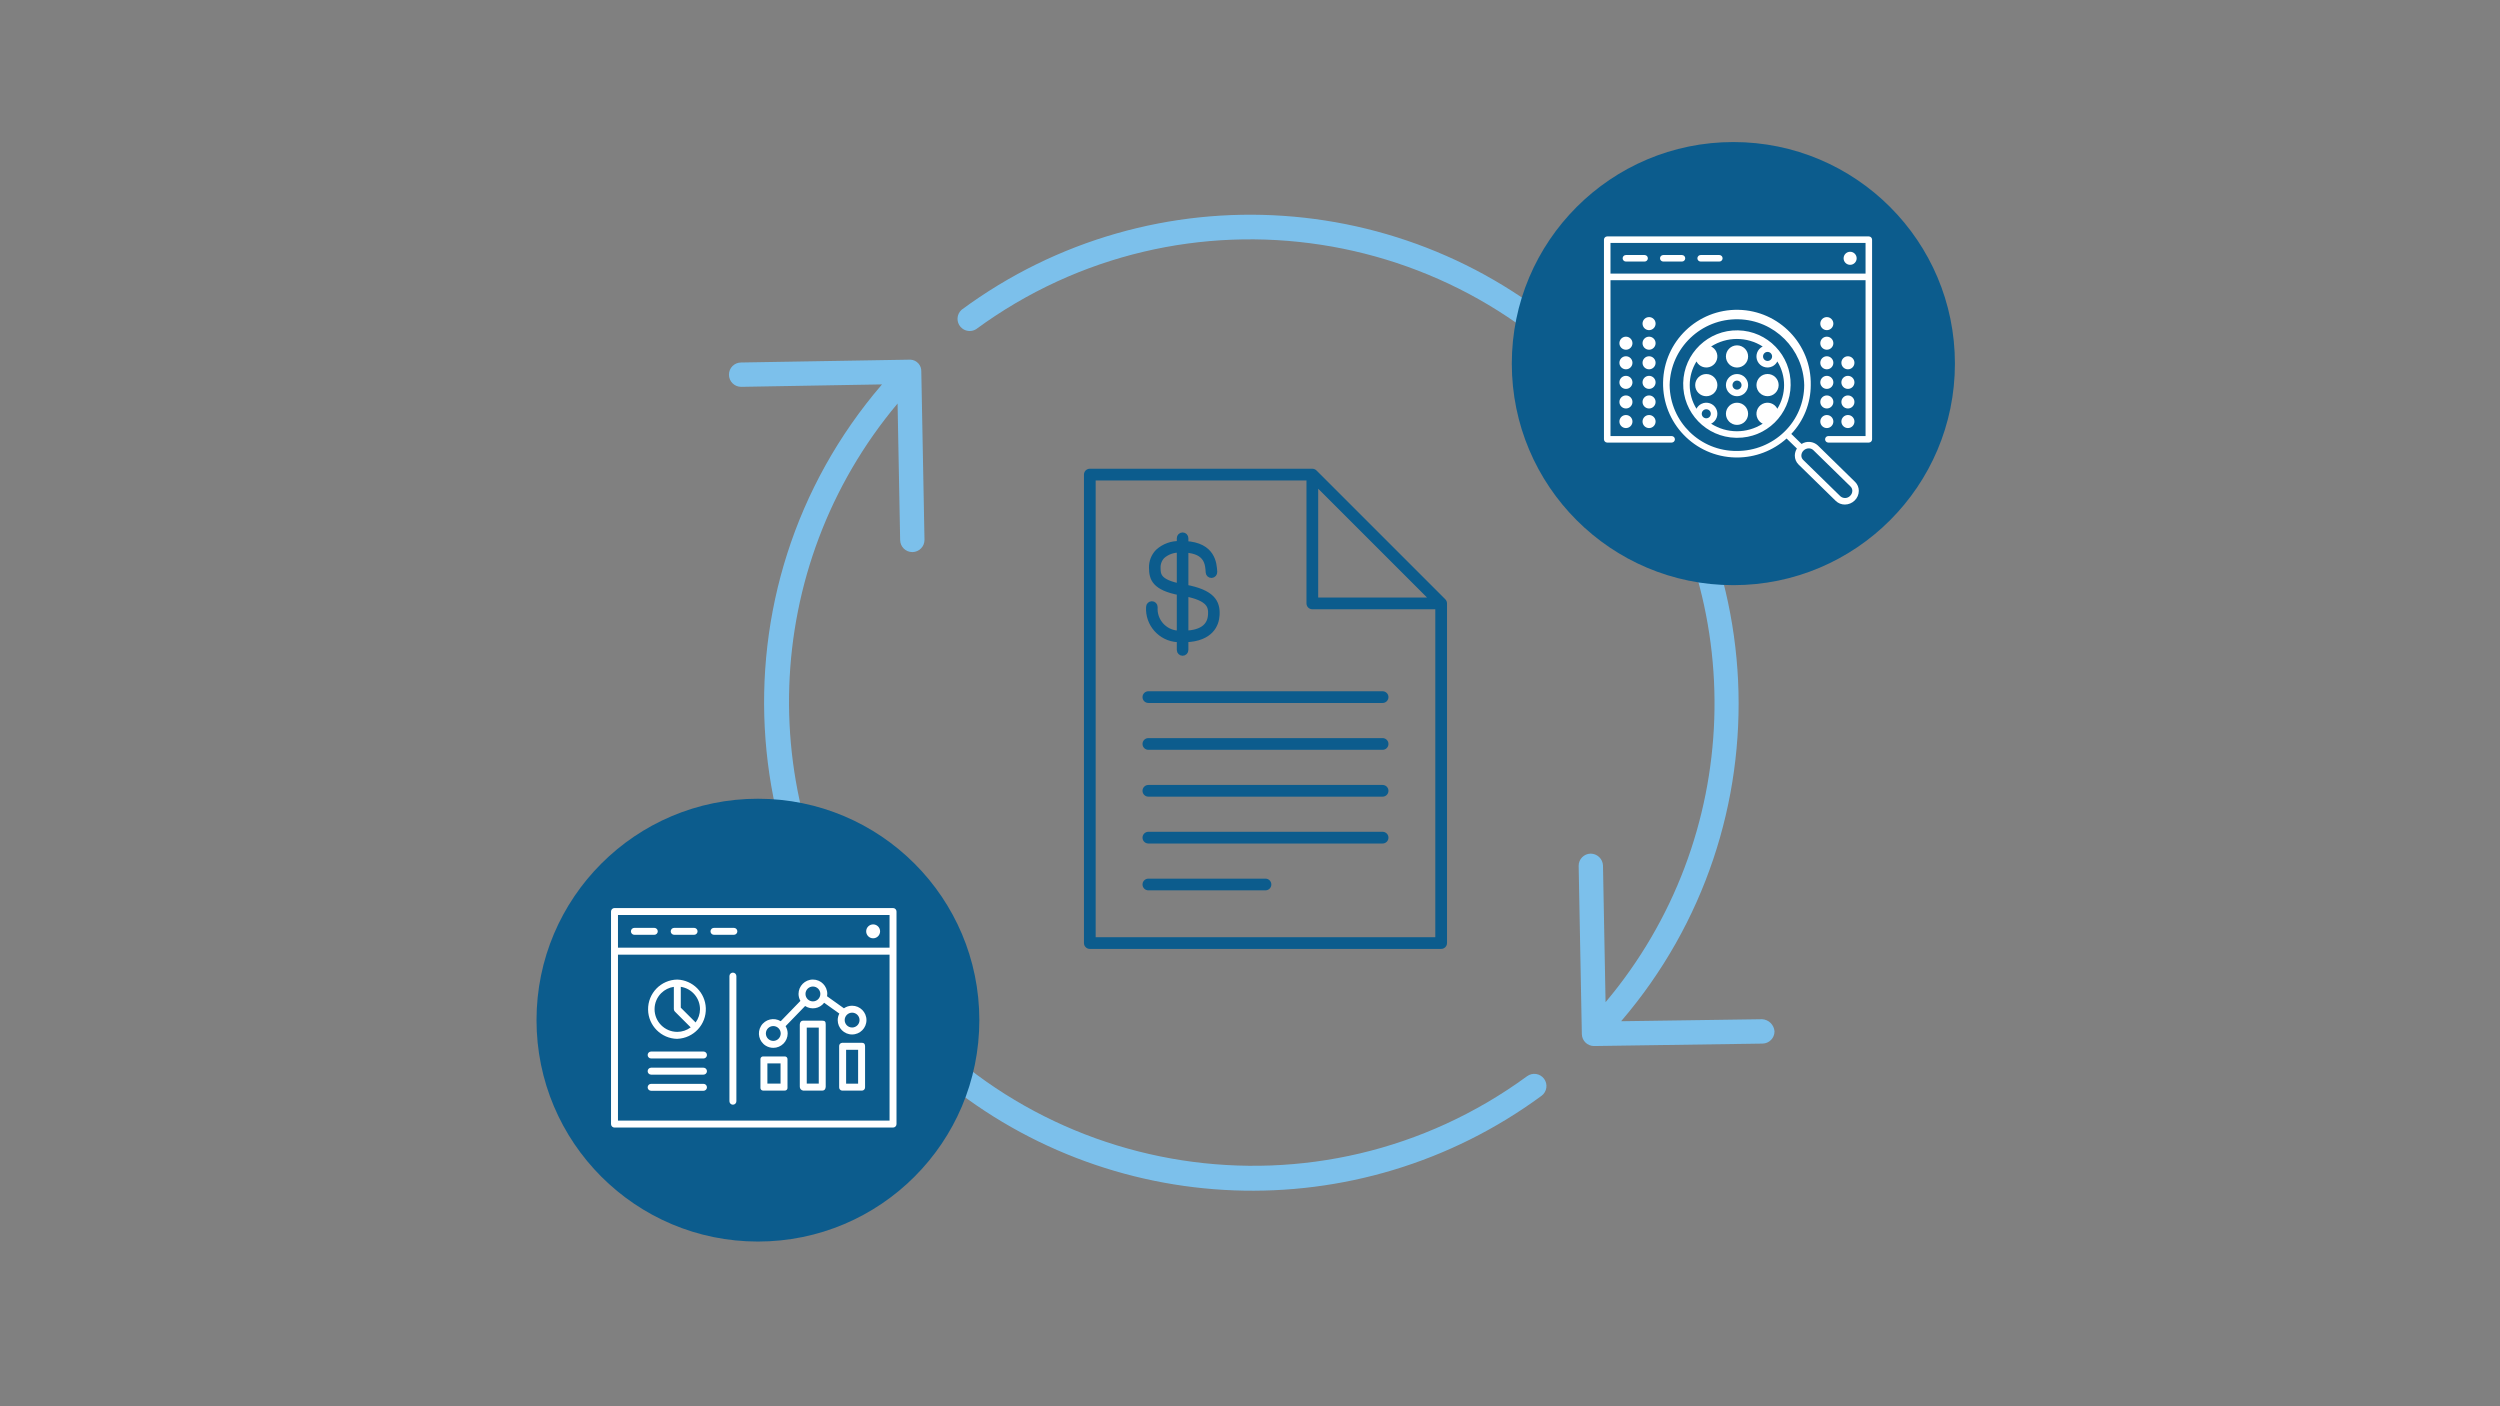 <?xml version="1.0" encoding="UTF-8"?><svg id="Layer_1" xmlns="http://www.w3.org/2000/svg" viewBox="0 0 1200 675"><rect x="0" y="0" width="1200" height="675" fill="#808080" stroke="none"/><defs><style>.cls-1{fill:#fff;}.cls-2{fill:#7cc0eb;}.cls-3,.cls-4{fill:#0c5c8d;}.cls-4{stroke:#0c5c8d;stroke-miterlimit:10;stroke-width:3px;}</style></defs><g><g id="network-arrows-rotating"><g id="aa549dc4-469c-4527-bffe-d0a4428888dc"><path class="cls-2" d="M432.073,259.263c.057,3.185,2.656,5.736,5.841,5.736h.105c3.225-.058,5.793-2.719,5.736-5.944v-.002l-1.53-80.672c.146-3.029-2.191-5.602-5.22-5.748-.238-.011-.477-.007-.714,.012l-80.602,1.355c-3.226,.026-5.82,2.662-5.794,5.887,.026,3.226,2.662,5.82,5.887,5.794h.117l67.46-1.168c-84.336,98.164-73.126,246.109,25.038,330.444,82.757,71.099,203.633,75.676,291.529,11.038,2.597-1.916,3.148-5.574,1.232-8.171-1.916-2.597-5.574-3.148-8.171-1.232h0c-99.273,72.639-238.635,51.048-311.274-48.225-60.546-82.747-56.781-196.137,9.122-274.684l1.238,65.579Z"/><path class="cls-2" d="M763.09,169.339c-81.879-79.827-209.539-88.566-301.532-20.641-2.405,2.15-2.612,5.842-.462,8.247,1.876,2.099,4.984,2.561,7.39,1.098,99.19-72.763,238.585-51.339,311.348,47.852,60.777,82.851,56.992,196.526-9.161,275.151l-1.238-65.568c-.119-3.199-2.745-5.732-5.946-5.736-3.225,.058-5.793,2.719-5.736,5.944v.002l1.53,80.672c.057,3.185,2.656,5.736,5.841,5.736h.082l80.8-1.168c3.225-.045,5.804-2.696,5.759-5.921h0c-.267-3.135-2.794-5.598-5.934-5.783l-67.694,.97c80.669-94.086,74.074-234.73-15.046-320.854Z"/></g></g><circle class="cls-3" cx="832.014" cy="174.53" r="106.347"/><circle class="cls-3" cx="363.805" cy="489.667" r="106.277"/><g id="other-doc-text"><path class="cls-3" d="M693.741,287.653l-61.837-61.837c-.261-.26-.57-.466-.911-.607-.34-.144-.705-.216-1.074-.214h-106.809c-1.552,0-2.811,1.258-2.811,2.811v224.861c0,1.552,1.258,2.811,2.811,2.811h168.646c1.552,0,2.811-1.258,2.811-2.811v-163.024c-.002-.372-.076-.741-.219-1.085-.14-.339-.347-.647-.607-.905Zm-61.01-53.067l52.241,52.241h-52.241v-52.241Zm-106.809,215.265V230.611h101.187v59.026c0,1.552,1.258,2.811,2.811,2.811h59.026v157.403h-163.024Z"/><path class="cls-3" d="M663.649,331.804h-112.43c-1.552,0-2.811,1.258-2.811,2.811s1.258,2.811,2.811,2.811h112.43c1.552,0,2.811-1.258,2.811-2.811s-1.258-2.811-2.811-2.811Z"/><path class="cls-3" d="M663.649,354.29h-112.43c-1.552,0-2.811,1.258-2.811,2.811s1.258,2.811,2.811,2.811h112.43c1.552,0,2.811-1.258,2.811-2.811s-1.258-2.811-2.811-2.811Z"/><path class="cls-3" d="M663.649,376.776h-112.43c-1.552,0-2.811,1.258-2.811,2.811s1.258,2.811,2.811,2.811h112.43c1.552,0,2.811-1.258,2.811-2.811s-1.258-2.811-2.811-2.811Z"/><path class="cls-3" d="M663.649,399.262h-112.43c-1.552,0-2.811,1.258-2.811,2.811s1.258,2.811,2.811,2.811h112.43c1.552,0,2.811-1.258,2.811-2.811s-1.258-2.811-2.811-2.811Z"/><path class="cls-3" d="M607.433,421.748h-56.215c-1.552,0-2.811,1.258-2.811,2.811s1.258,2.811,2.811,2.811h56.215c1.552,0,2.811-1.258,2.811-2.811s-1.258-2.811-2.811-2.811Z"/></g></g><g id="other-site-dashboard"><path class="cls-1" d="M351.797,530.255c.921,0,1.668-.747,1.668-1.668v-60.061c0-.921-.747-1.668-1.668-1.668s-1.668,.747-1.668,1.668v60.061c0,.921,.747,1.668,1.668,1.668Z"/><path class="cls-1" d="M312.541,523.581h25.126c.921,0,1.668-.747,1.668-1.668s-.747-1.668-1.668-1.668h-25.126c-.921,0-1.668,.747-1.668,1.668s.747,1.668,1.668,1.668Z"/><path class="cls-1" d="M312.541,515.83h25.126c.921,0,1.668-.747,1.668-1.668s-.747-1.668-1.668-1.668h-25.126c-.921,0-1.668,.747-1.668,1.668s.747,1.668,1.668,1.668Z"/><path class="cls-1" d="M312.541,508.075h25.126c.921,0,1.668-.747,1.668-1.668s-.747-1.668-1.668-1.668h-25.126c-.921,0-1.668,.747-1.668,1.668s.747,1.668,1.668,1.668Z"/><path class="cls-1" d="M325.063,498.636h.04c7.854-.295,13.982-6.901,13.687-14.755-.279-7.441-6.247-13.408-13.687-13.687h0c-7.859,.113-14.138,6.575-14.025,14.434,.11,7.689,6.31,13.9,13.999,14.025l-.013-.017Zm10.934-14.194c-.013,2.282-.749,4.502-2.102,6.34l-7.124-7.101v-10.01c5.313,.82,9.231,5.395,9.226,10.771Zm-18.589-7.755c1.638-1.622,3.754-2.675,6.036-3.003v10.678c0,.443,.174,.868,.487,1.181l7.604,7.601c-1.857,1.391-4.113,2.147-6.433,2.156h-.033c-6.019-.013-10.888-4.902-10.875-10.92,.006-2.887,1.157-5.653,3.201-7.692h.013Z"/><path class="cls-1" d="M376.632,507.094h-10.25c-.692-.061-1.303,.45-1.364,1.142-.004,.05-.006,.099-.004,.149v13.801c-.021,.694,.525,1.274,1.219,1.296,.05,.002,.099,0,.149-.004h10.25c.692,.061,1.303-.45,1.364-1.142,.004-.05,.006-.099,.004-.149v-13.801c.021-.694-.525-1.274-1.219-1.296-.05-.002-.099,0-.149,.004Zm-1.969,13.047h-6.313v-9.71h6.313v9.71Z"/><path class="cls-1" d="M394.701,489.927h-9.153c-1.094,0-1.645,.814-1.645,1.905v29.747c-.047,.972,.676,1.81,1.645,1.905h9.153c1.094,0,1.642-.817,1.642-1.905v-29.747c0-1.361-.274-1.905-1.642-1.905Zm-1.695,30.214h-5.766v-26.877h5.766v26.877Z"/><path class="cls-1" d="M413.86,500.558h-9.697c-.824,.084-1.43,.809-1.368,1.635v19.663c-.062,.826,.544,1.551,1.368,1.635h9.697c.824-.084,1.43-.809,1.368-1.635v-19.677c.007-1.091-.541-1.622-1.368-1.622Zm-1.969,19.597h-5.759v-16.26h5.766l-.007,16.26Z"/><path class="cls-1" d="M371.187,502.967c3.807-.006,6.891-3.09,6.897-6.897-.01-1.237-.356-2.448-1.001-3.504l9.373-9.676c2.984,1.956,6.972,1.276,9.139-1.558l7.291,5.189c-.508,.964-.777,2.037-.784,3.127,0,3.811,3.089,6.9,6.9,6.9s6.9-3.089,6.9-6.9-3.089-6.9-6.9-6.9c-1.404,0-2.774,.432-3.924,1.238l-8.095-5.783c.068-.368,.106-.74,.113-1.114,.002-3.811-3.086-6.902-6.897-6.903-3.811-.002-6.902,3.086-6.903,6.897v.006c.01,1.171,.32,2.32,.901,3.337l-9.446,9.757c-3.251-1.978-7.49-.947-9.468,2.304-1.978,3.251-.947,7.49,2.304,9.468,1.085,.66,2.331,1.008,3.601,1.004v.01Zm37.828-16.89c1.968,0,3.564,1.595,3.564,3.564,0,1.968-1.595,3.564-3.564,3.564s-3.564-1.595-3.564-3.564c.002-1.967,1.596-3.562,3.564-3.564Zm-18.816-12.546c1.97,0,3.567,1.597,3.567,3.567s-1.597,3.567-3.567,3.567-3.567-1.597-3.567-3.567v-.003c0-1.968,1.595-3.564,3.564-3.564h.003Zm-19.019,18.976c1.968,.002,3.562,1.599,3.56,3.567s-1.599,3.562-3.567,3.56c-1.967-.002-3.56-1.597-3.56-3.564,.002-1.97,1.6-3.565,3.57-3.564h-.003Z"/><path class="cls-1" d="M428.655,435.862h-133.696c-.921,0-1.668,.747-1.668,1.668v102.03c0,.921,.747,1.668,1.668,1.668h133.696c.921,0,1.668-.747,1.668-1.668v-102.03c0-.921-.747-1.668-1.668-1.668Zm-1.668,102.03h-130.359v-79.664h130.359v79.664Zm0-83.001h-130.359v-15.683h130.359v15.683Z"/><path class="cls-1" d="M304.509,448.712h9.55c.921,0,1.668-.747,1.668-1.668s-.747-1.668-1.668-1.668h-9.55c-.921,0-1.668,.747-1.668,1.668s.747,1.668,1.668,1.668Z"/><path class="cls-1" d="M323.609,448.712h9.55c.921,0,1.668-.747,1.668-1.668s-.747-1.668-1.668-1.668h-9.55c-.921,0-1.668,.747-1.668,1.668s.747,1.668,1.668,1.668Z"/><path class="cls-1" d="M342.708,448.712h9.55c.921,0,1.668-.747,1.668-1.668s-.747-1.668-1.668-1.668h-9.55c-.921,0-1.668,.747-1.668,1.668s.747,1.668,1.668,1.668Z"/><circle class="cls-1" cx="419.106" cy="447.047" r="3.337"/></g><g id="other-site-data-insights-magnifying-glass"><g id="b267afe0-1b4f-4953-a8fb-15b84a9ba312"><path class="cls-1" d="M872.584,213.827c-2.144-1.99-5.357-2.292-7.834-.736l-4.933-4.807c5.986-6.336,9.329-14.718,9.345-23.434,.386-19.573-15.168-35.752-34.741-36.138-19.573-.386-35.752,15.168-36.138,34.741-.386,19.573,15.168,35.752,34.741,36.138,.233,.005,.465,.007,.698,.007,8.803,.009,17.297-3.239,23.848-9.119l4.945,4.82c-.645,1.011-.991,2.183-1,3.381-.01,1.618,.64,3.17,1.799,4.3l17.863,17.465c1.167,1.128,2.73,1.752,4.353,1.736,1.758-.007,3.444-.698,4.701-1.927,1.272-1.215,1.994-2.897,1.999-4.657,.009-1.617-.641-3.168-1.799-4.296l-17.847-17.471Zm-71.168-28.978c.393-17.841,15.175-31.986,33.016-31.593,17.288,.381,31.212,14.305,31.593,31.593-.011,8.424-3.429,16.485-9.477,22.35-.019,0-.041,.022-.056,.038v.025c-6.094,5.918-14.26,9.22-22.754,9.201-17.648,.178-32.108-13.966-32.322-31.614Zm86.655,53.152c-1.259,1.319-3.336,1.406-4.701,.197l-17.863-17.468c-.553-.54-.862-1.283-.856-2.056,.01-.914,.391-1.785,1.056-2.413,.674-.665,1.582-1.041,2.529-1.047,.803-.01,1.578,.295,2.159,.849l17.863,17.465h0c.553,.54,.862,1.283,.856,2.056-.005,.914-.382,1.786-1.044,2.416Z"/><path class="cls-1" d="M859.507,184.849c.275-14.241-11.047-26.009-25.288-26.284-14.241-.275-26.009,11.047-26.284,25.288s11.047,26.009,25.288,26.284c.167,.003,.333,.005,.5,.005,14.098,.12,25.633-11.195,25.785-25.293Zm-11.078-15.935c1.199-.002,2.173,.969,2.175,2.169,.002,1.199-.969,2.173-2.169,2.175-1.199,.002-2.173-.969-2.175-2.169v-.003c0-1.198,.97-2.17,2.169-2.172Zm-29.414,31.874c-1.199,.002-2.173-.969-2.175-2.169-.002-1.199,.969-2.173,2.169-2.175,1.199-.002,2.173,.969,2.175,2.169v.003c-.002,1.197-.971,2.168-2.169,2.172Zm2.322,2.592c2.637-1.274,3.742-4.444,2.468-7.081-1.274-2.637-4.444-3.742-7.081-2.468-1.043,.504-1.893,1.336-2.419,2.369-4.312-6.952-4.312-15.746,0-22.698,1.325,2.612,4.516,3.655,7.128,2.33,2.612-1.325,3.655-4.516,2.33-7.128-.526-1.038-1.38-1.873-2.428-2.378,7.545-4.832,17.212-4.832,24.757,0-2.637,1.273-3.744,4.443-2.471,7.08,1.273,2.637,4.443,3.744,7.08,2.471,1.046-.505,1.897-1.339,2.423-2.374,4.312,6.952,4.312,15.746,0,22.698-1.328-2.61-4.521-3.649-7.131-2.32-2.61,1.328-3.649,4.521-2.32,7.131,.526,1.033,1.375,1.865,2.419,2.369-7.545,4.833-17.212,4.833-24.757,0h.003Z"/><path class="cls-1" d="M897.031,113.48h-125.564c-.865,0-1.567,.702-1.567,1.567v95.825c0,.865,.702,1.567,1.567,1.567h30.918c.865,0,1.567-.702,1.567-1.567s-.702-1.567-1.567-1.567h-29.351v-74.819h122.431v74.819h-17.863c-.865,0-1.567,.702-1.567,1.567s.702,1.567,1.567,1.567h19.429c.865,0,1.567-.702,1.567-1.567V115.047c0-.865-.702-1.567-1.567-1.567Zm-123.998,3.134h122.431v14.729h-122.431v-14.729Z"/><path class="cls-1" d="M789.404,122.414h-8.969c-.865,0-1.567,.702-1.567,1.567s.702,1.567,1.567,1.567h8.969c.865,0,1.567-.702,1.567-1.567s-.702-1.567-1.567-1.567Z"/><path class="cls-1" d="M807.342,122.414h-8.969c-.865,0-1.567,.702-1.567,1.567s.702,1.567,1.567,1.567h8.969c.865,0,1.567-.702,1.567-1.567s-.702-1.567-1.567-1.567Z"/><path class="cls-1" d="M825.28,122.414h-8.969c-.865,0-1.567,.702-1.567,1.567s.702,1.567,1.567,1.567h8.969c.865,0,1.567-.702,1.567-1.567s-.702-1.567-1.567-1.567Z"/><circle class="cls-1" cx="888.062" cy="123.984" r="3.134"/><circle class="cls-1" cx="780.448" cy="202.341" r="3.134"/><circle class="cls-1" cx="791.551" cy="202.341" r="3.134"/><circle class="cls-1" cx="780.448" cy="192.94" r="3.134"/><circle class="cls-1" cx="791.551" cy="192.94" r="3.134"/><circle class="cls-1" cx="780.448" cy="183.539" r="3.134"/><circle class="cls-1" cx="791.551" cy="183.539" r="3.134"/><circle class="cls-1" cx="780.448" cy="174.137" r="3.134"/><circle class="cls-1" cx="791.551" cy="174.137" r="3.134"/><circle class="cls-1" cx="780.448" cy="164.736" r="3.134"/><circle class="cls-1" cx="791.551" cy="164.736" r="3.134"/><circle class="cls-1" cx="791.551" cy="155.335" r="3.134"/><circle class="cls-1" cx="876.878" cy="202.341" r="3.134"/><circle class="cls-1" cx="886.997" cy="202.341" r="3.134"/><circle class="cls-1" cx="876.878" cy="192.94" r="3.134"/><circle class="cls-1" cx="886.997" cy="192.94" r="3.134"/><circle class="cls-1" cx="876.878" cy="183.539" r="3.134"/><circle class="cls-1" cx="886.997" cy="183.539" r="3.134"/><circle class="cls-1" cx="876.878" cy="174.137" r="3.134"/><circle class="cls-1" cx="886.997" cy="174.137" r="3.134"/><circle class="cls-1" cx="876.878" cy="164.736" r="3.134"/><circle class="cls-1" cx="876.878" cy="155.335" r="3.134"/><path class="cls-1" d="M833.766,179.534c-2.942,0-5.327,2.385-5.327,5.327s2.385,5.327,5.327,5.327,5.327-2.385,5.327-5.327-2.385-5.327-5.327-5.327h0Zm0,7.49c-1.199,0-2.172-.972-2.172-2.172,0-1.199,.972-2.172,2.172-2.172,1.198,0,2.17,.97,2.172,2.169,0,1.2-.972,2.173-2.172,2.175Z"/><path class="cls-1" d="M833.766,165.767c-2.942,0-5.327,2.385-5.327,5.327s2.385,5.327,5.327,5.327,5.327-2.385,5.327-5.327-2.385-5.327-5.327-5.327h0Z"/><path class="cls-1" d="M833.766,193.3c-2.942,0-5.327,2.385-5.327,5.327s2.385,5.327,5.327,5.327,5.327-2.385,5.327-5.327-2.385-5.327-5.327-5.327h0Z"/><path class="cls-1" d="M848.429,190.17c2.942,0,5.327-2.385,5.327-5.327s-2.385-5.327-5.327-5.327-5.327,2.385-5.327,5.327,2.385,5.327,5.327,5.327h0Z"/><path class="cls-1" d="M819.016,179.534c-2.942,0-5.327,2.385-5.327,5.327s2.385,5.327,5.327,5.327,5.327-2.385,5.327-5.327-2.385-5.327-5.327-5.327h0Z"/></g></g><g id="other-dollar-sign"><path class="cls-4" d="M568.926,282.11v-18.353c10.703,.583,11.084,7.008,11.299,10.92v.049c.036,.691,.626,1.222,1.317,1.186l.028-.002c.709-.052,1.246-.663,1.205-1.373-.21-3.852-.731-12.665-13.851-13.332v-2.864c0-.706-.573-1.279-1.279-1.279s-1.279,.573-1.279,1.279v2.862c-3.829-.161-7.568,1.194-10.404,3.772-1.966,2.023-3.029,4.756-2.949,7.575,.064,5.005,1.166,9.342,13.355,11.667v19.989c-6.596,.157-12.07-5.062-12.227-11.658-.009-.395,0-.789,.03-1.183,0-.706-.573-1.279-1.279-1.279s-1.279,.573-1.279,1.279c-.494,7.993,5.585,14.874,13.578,15.369,.392,.024,.784,.033,1.176,.025v5.227c0,.706,.573,1.279,1.279,1.279s1.279-.573,1.279-1.279v-5.197c12.371-.435,14.713-7.32,14.972-11.488,.379-6.156-2.084-10.762-14.972-13.192Zm-13.355-9.603c-.06-2.131,.738-4.197,2.215-5.734,2.366-2.072,5.441-3.151,8.583-3.013v17.859c-10.68-2.141-10.754-5.675-10.798-9.117v.005Zm25.774,22.647c-.355,5.757-4.565,8.785-12.419,9.074v-19.521c11.857,2.332,12.675,6.263,12.419,10.447Z"/></g></svg>